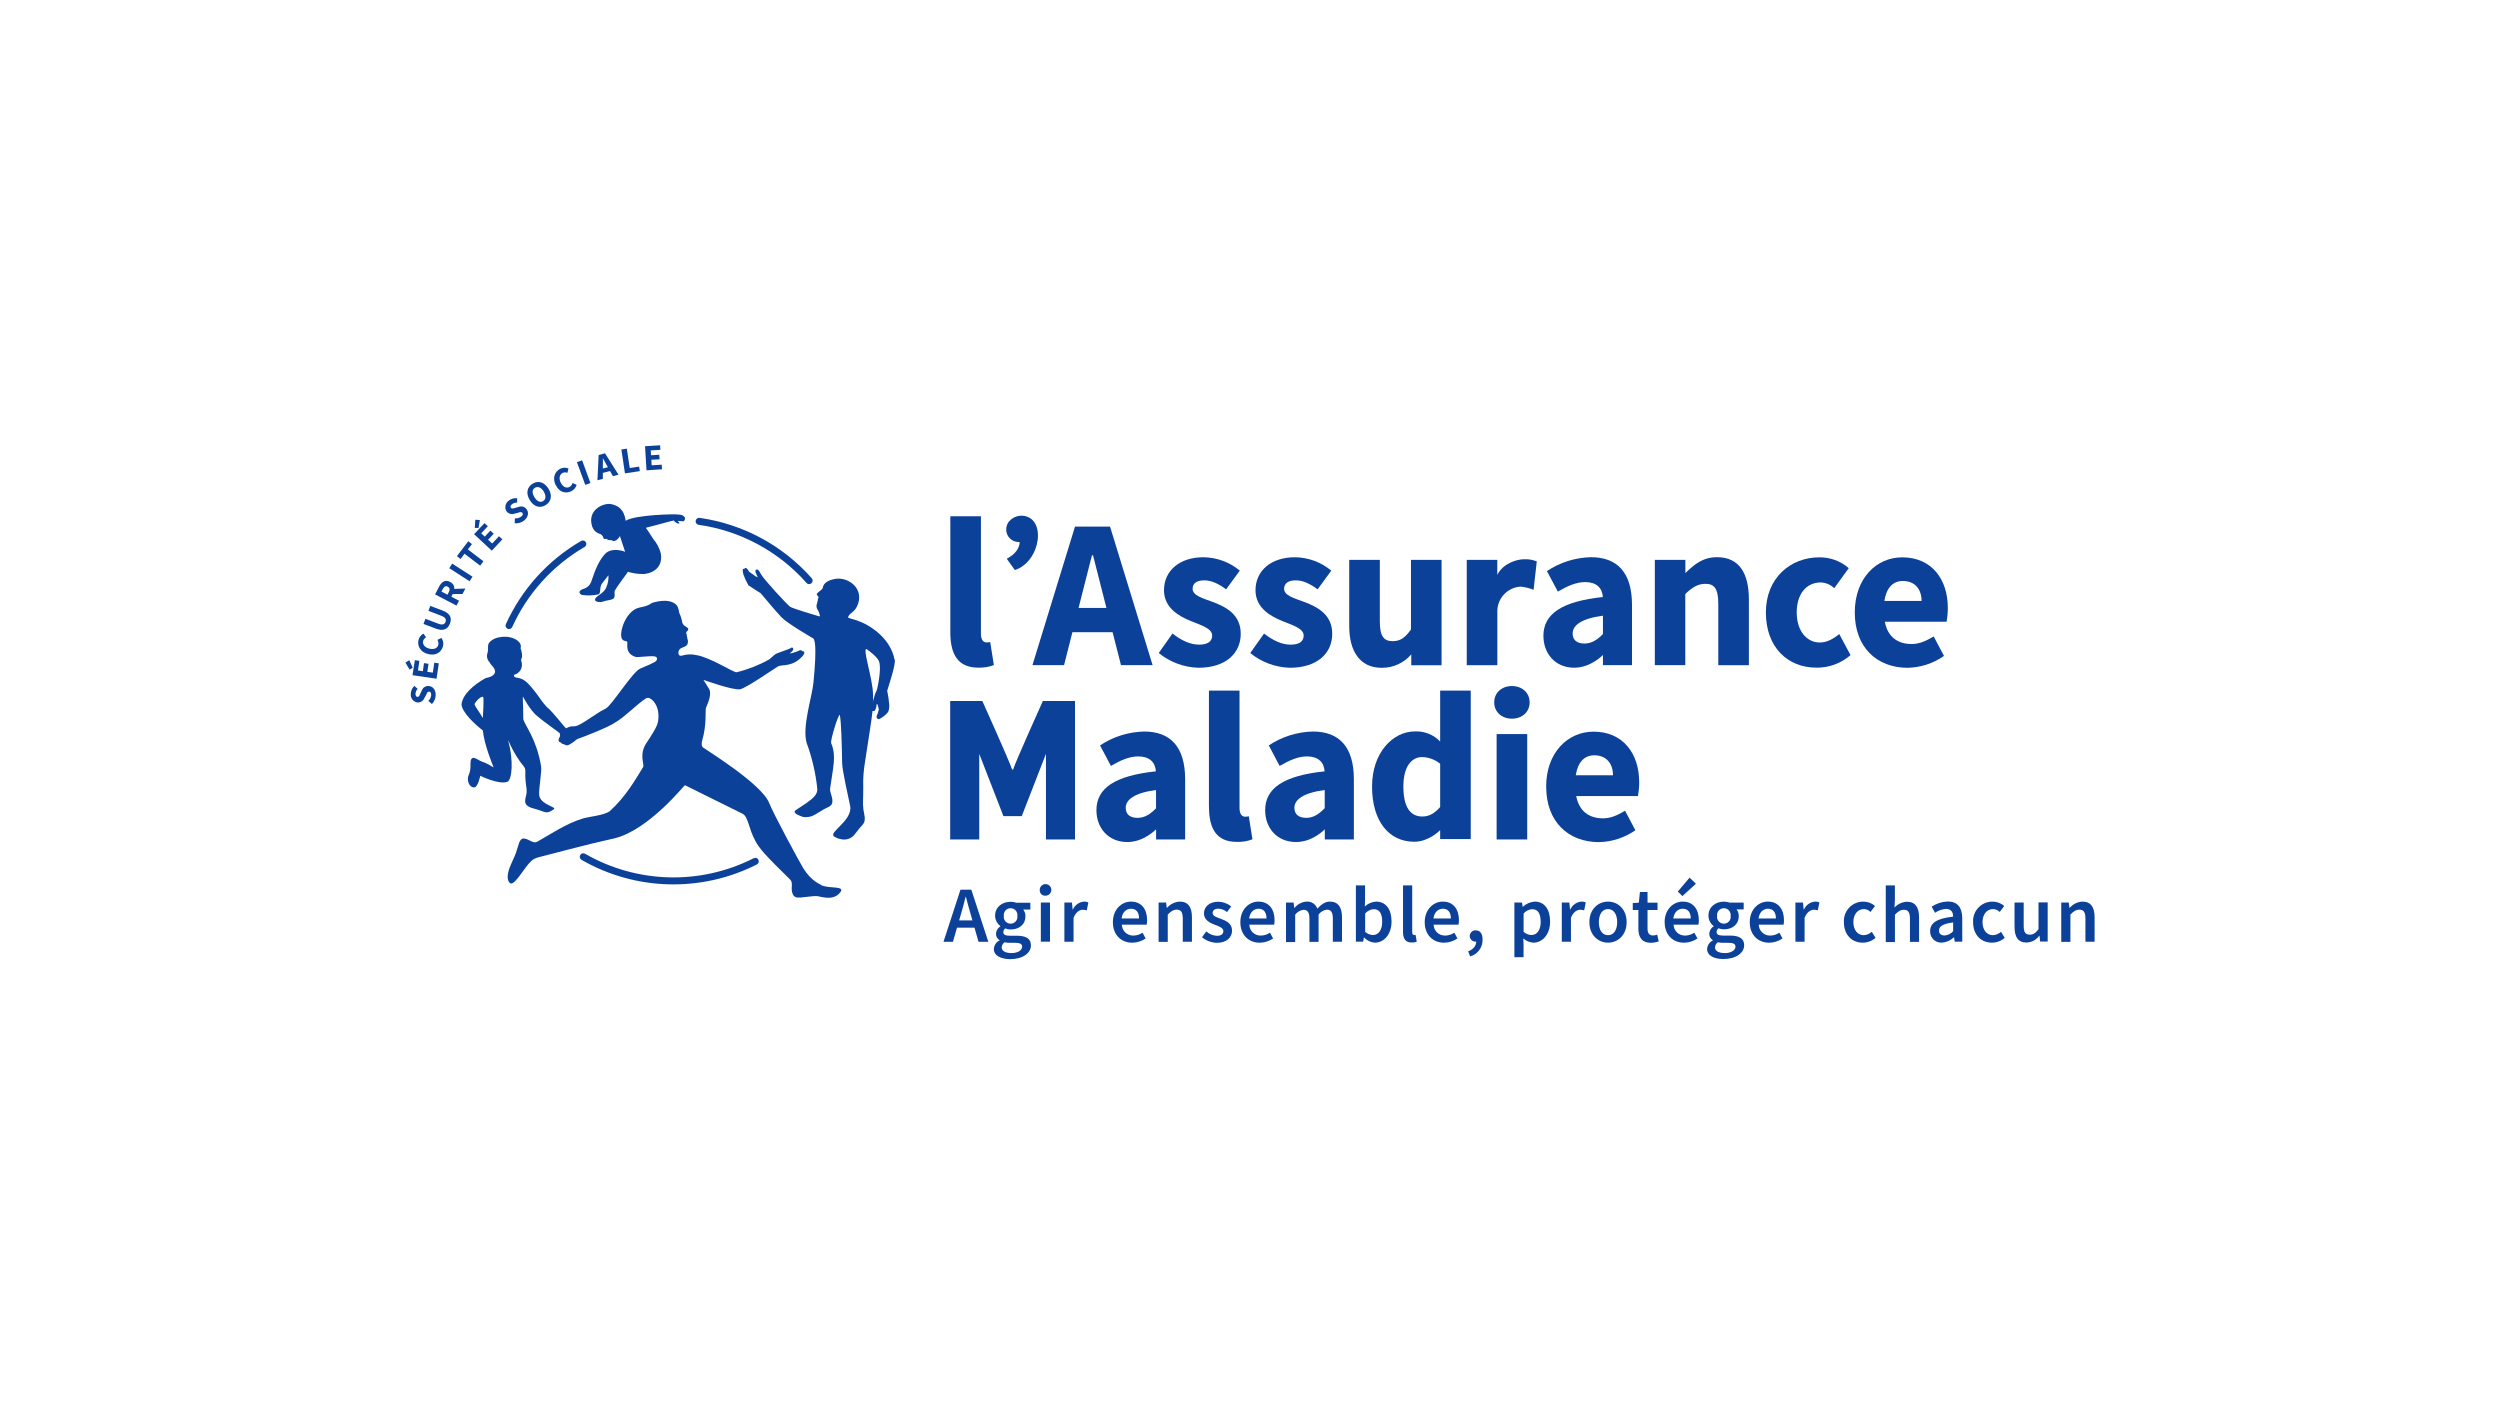 <?xml version="1.0" encoding="UTF-8"?><svg xmlns="http://www.w3.org/2000/svg" id="namefirma_logo" viewBox="0 0 518 291"><defs><style>.cls-1{fill:none;}.cls-1,.cls-2,.cls-3{stroke-width:0px;}.cls-2{fill-rule:evenodd;}.cls-2,.cls-3{fill:#0c419a;}</style></defs><rect class="cls-1" width="518" height="291"></rect><rect class="cls-1" width="518" height="291"></rect><rect class="cls-1" width="518" height="291"></rect><path class="cls-3" d="M250.49,167.16v-24.07h6.34v24.32c0,1.39.6,1.81,1.14,1.81.26,0,.52-.02.78-.09l.76,4.77c-1.01.39-2.1.58-3.18.54-4.35.04-5.83-2.85-5.83-7.28Z"></path><path class="cls-3" d="M209.91,159.45c.57-1.76,6.17-14.2,6.17-14.2h6.66v28.69h-6.02v-17.74l-5.01,12.9h-3.8l-5.01-12.9v17.74h-6.02v-28.69h6.66s5.61,12.44,6.17,14.2h.19Z"></path><path class="cls-3" d="M262.14,167.88c0-4.6,3.86-7.16,12.32-8.06-.13-1.91-1.34-3.09-3.66-3.09-1.81,0-3.58.77-5.66,1.97l-2.25-4.25c2.71-1.8,5.88-2.8,9.13-2.88,5.47,0,8.5,3.19,8.5,9.88v12.49h-6.02v-2.11s-2.49,2.64-5.96,2.64c-3.95,0-6.4-2.91-6.4-6.59ZM274.48,167.51v-3.82c-4.51.6-6.28,2.03-6.28,3.68,0,1.41.95,2.09,2.46,2.09s2.67-.82,3.79-1.98l.03.02Z"></path><path class="cls-3" d="M227.18,167.88c0-4.6,3.86-7.16,12.32-8.06-.13-1.91-1.34-3.09-3.66-3.09-1.81,0-3.61.77-5.66,1.97l-2.25-4.25c2.71-1.81,5.88-2.8,9.13-2.88,5.46,0,8.5,3.19,8.5,9.88v12.49h-6.02v-2.11s-2.49,2.64-5.96,2.64c-3.94,0-6.4-2.91-6.4-6.59ZM239.53,167.51v-3.82c-4.51.6-6.28,2.03-6.28,3.68,0,1.41.94,2.09,2.46,2.09s2.7-.82,3.82-1.98v.02Z"></path><path class="cls-3" d="M298.4,143.1v10.54c-1.36-1.42-3.27-2.18-5.24-2.09-4.5,0-8.87,4.32-8.87,11.43s3.44,11.43,8.75,11.43c2.91,0,5.16-2.17,5.36-2.41v1.85h6.34v-30.76h-6.34ZM294.69,169.18c-2.46,0-3.91-1.93-3.91-6.22s1.81-6.09,3.85-6.09c1.38.02,2.7.51,3.77,1.38v8.97c-1.28,1.43-2.37,1.96-3.71,1.96Z"></path><path class="cls-3" d="M309.6,145.53c0-1.99,1.54-3.38,3.67-3.38s3.67,1.4,3.67,3.38-1.54,3.38-3.67,3.38-3.67-1.41-3.67-3.38ZM310.1,152.1h6.34v21.84h-6.34v-21.84Z"></path><path class="cls-3" d="M320.36,163.03c0-7.09,4.47-11.43,9.83-11.43,6.09,0,9.45,4.52,9.45,10.48,0,.96-.09,1.92-.26,2.86h-12.79c.6,3.17,2.7,4.62,5.55,4.62,1.62,0,3.01-.64,4.57-1.57l2.14,4.04c-2.23,1.55-4.87,2.41-7.58,2.46-6.33-.02-10.9-4.24-10.9-11.46ZM334.21,160.63c0-2.41-1.36-4.13-3.89-4.13-2,0-3.39,1.37-3.82,4.13h7.71Z"></path><path class="cls-3" d="M196.91,131.04v-24.07h6.34v24.33c0,1.39.6,1.81,1.14,1.81.26,0,.52-.02.78-.08l.76,4.77c-1.01.39-2.09.57-3.18.54-4.35.02-5.84-2.87-5.84-7.29Z"></path><path class="cls-3" d="M230.53,130.99l1.74,6.83h6.55l-8.82-28.71h-7.26l-8.82,28.71h6.55l1.73-6.83h8.33ZM223.48,125.96l2.77-10.89h.23l2.77,10.89h-5.77Z"></path><path class="cls-3" d="M240.09,135.3l2.85-4.03c1.94,1.5,3.73,2.3,5.52,2.3,1.88,0,2.7-.74,2.7-1.88,0-1.44-2.12-2.09-4.32-2.97-2.62-1.04-5.66-2.81-5.66-6.42,0-4.06,3.24-6.84,8.17-6.84,2.76.03,5.42,1.01,7.54,2.77l-2.84,3.88c-1.52-1.13-3.01-1.86-4.5-1.86-1.64,0-2.44.65-2.44,1.74,0,1.4,2,1.93,4.21,2.75,2.71,1.02,5.76,2.58,5.76,6.58s-3.05,7.04-8.78,7.04c-2.99-.09-5.88-1.16-8.2-3.05Z"></path><path class="cls-3" d="M259.06,135.3l2.85-4.03c1.93,1.5,3.73,2.3,5.51,2.3,1.89,0,2.7-.74,2.7-1.88,0-1.44-2.12-2.09-4.32-2.97-2.62-1.04-5.66-2.81-5.66-6.42,0-4.06,3.24-6.84,8.17-6.84,2.75.03,5.41,1.01,7.53,2.77l-2.83,3.88c-1.52-1.13-3.01-1.86-4.5-1.86-1.64,0-2.44.65-2.44,1.74,0,1.4,2,1.93,4.21,2.75,2.7,1.02,5.76,2.58,5.76,6.58s-3.06,7.04-8.79,7.04c-2.99-.09-5.88-1.16-8.2-3.05Z"></path><path class="cls-3" d="M303.9,116h6.34v3.11c1.2-2.41,4.14-3.27,5.63-3.23.87-.04,1.74.11,2.55.44l-.66,5.89c-.86-.35-1.77-.57-2.7-.66-2.63.16-4.71,2.29-4.81,4.92v11.36h-6.34v-21.82Z"></path><path class="cls-3" d="M342.87,116h6.34v2.74h0c1.81-1.76,3.61-3.29,6.54-3.29,4.65,0,6.62,3.35,6.62,8.81v13.57h-6.34v-12.73c0-3.14-.83-4.13-2.66-4.13-1.59,0-2.79.76-4.18,2.12v14.73h-6.31v-21.82Z"></path><path class="cls-3" d="M384.31,126.91c0-7.08,4.47-11.43,9.83-11.43,6.09,0,9.45,4.53,9.45,10.48,0,.96-.09,1.92-.26,2.86h-12.79c.57,3.17,2.7,4.62,5.55,4.62,1.62,0,3.01-.64,4.57-1.57l2.14,4.04c-2.23,1.56-4.87,2.41-7.58,2.46-6.33-.02-10.91-4.24-10.91-11.46ZM398.15,124.51c0-2.41-1.36-4.13-3.89-4.13-2,0-3.39,1.37-3.82,4.13h7.72Z"></path><path class="cls-3" d="M319.79,131.77c0-4.6,3.86-7.16,12.32-8.07-.13-1.91-1.34-3.09-3.66-3.09-1.81,0-3.61.77-5.66,1.97l-2.27-4.25c2.71-1.81,5.88-2.8,9.13-2.88,5.46,0,8.5,3.19,8.5,9.88v12.49h-6.02v-2.11s-2.49,2.64-5.96,2.64c-3.9,0-6.37-2.91-6.37-6.58ZM332.13,131.38v-3.81c-4.51.6-6.28,2.03-6.28,3.68,0,1.41.94,2.09,2.46,2.09s2.7-.82,3.82-1.97Z"></path><path class="cls-3" d="M211.59,106.85c-1.31,0-3.1,1-3.1,2.85-.02,1.42,1.12,2.59,2.54,2.61.02,0,.04,0,.06,0,.06,0,.12,0,.19,0-.07,1.9-1.81,3.01-2.68,3.46l1.67,2.34c5.53-1.78,6.68-11.22,1.32-11.26Z"></path><path class="cls-3" d="M292.35,116v14.44c-1.24,1.72-2.21,2.41-3.8,2.41-1.81,0-2.65-.99-2.65-4.13v-12.72h-6.34v13.75c0,5.17,2.21,8.63,6.72,8.62,2.35.03,4.6-.99,6.13-2.78v2.25h6.28v-21.84h-6.33Z"></path><path class="cls-3" d="M377.09,133.13c-2.75,0-4.81-2.41-4.81-6.22s1.96-6.23,5-6.23c1.04.04,2.03.47,2.77,1.2l3.01-4.16c-1.69-1.47-3.87-2.27-6.11-2.24-5.9,0-11.06,4.21-11.06,11.43s4.52,11.43,10.49,11.43c2.59.03,5.1-.9,7.05-2.6l-2.34-4.37c-1.27,1.04-2.55,1.75-4,1.75Z"></path><path class="cls-3" d="M199.02,184.34h2.24l3.52,10.8h-2.03l-1.64-5.75c-.34-1.14-.66-2.37-.97-3.56h-.07c-.3,1.2-.6,2.41-.96,3.56l-1.66,5.75h-1.96l3.52-10.8ZM197.58,190.71h5.09v1.5h-5.09v-1.5Z"></path><path class="cls-3" d="M205.93,196.6c.05-.75.49-1.41,1.17-1.73v-.07c-.47-.29-.75-.8-.73-1.35.04-.62.38-1.18.9-1.51v-.07c-.67-.5-1.07-1.28-1.09-2.11,0-1.86,1.51-2.91,3.21-2.91.41,0,.82.07,1.2.2h2.9v1.41h-1.48c.31.39.47.87.46,1.36,0,1.81-1.37,2.77-3.08,2.77-.38,0-.75-.08-1.1-.22-.25.18-.4.47-.4.78,0,.46.33.73,1.31.73h1.44c1.94,0,2.97.6,2.97,2,0,1.59-1.68,2.86-4.33,2.86-1.91-.03-3.36-.73-3.36-2.14ZM211.79,196.16c0-.6-.5-.81-1.43-.81h-1.11c-.37.01-.74-.03-1.1-.11-.36.24-.58.64-.6,1.07,0,.74.79,1.17,2.07,1.17s2.17-.61,2.17-1.31h0ZM210.8,189.75c.09-.78-.47-1.48-1.25-1.56s-1.48.47-1.56,1.25c-.01.11-.01.21,0,.32-.11.78.42,1.5,1.2,1.61.78.11,1.5-.42,1.61-1.2.02-.14.02-.28,0-.41Z"></path><path class="cls-3" d="M215.44,184.52c-.07-.66.4-1.26,1.06-1.33.66-.07,1.26.4,1.33,1.06.07.66-.4,1.26-1.06,1.33-.04,0-.08,0-.13,0-.59.07-1.13-.36-1.2-.96,0-.04,0-.08,0-.12ZM215.66,187.01h1.9v8.11h-1.9v-8.11Z"></path><path class="cls-3" d="M220.55,187.01h1.56l.14,1.45h.05c.41-.93,1.29-1.57,2.3-1.65.31-.02.63.04.91.17l-.33,1.65c-.27-.09-.55-.13-.83-.13-.64,0-1.43.45-1.91,1.68v4.95h-1.9v-8.11Z"></path><path class="cls-3" d="M230.59,191.07c0-2.64,1.81-4.26,3.74-4.26,2.2,0,3.35,1.59,3.35,3.85,0,.31-.03.62-.08.93h-5.15c.03,1.27,1.08,2.28,2.35,2.26.02,0,.04,0,.06,0,.67-.01,1.33-.22,1.88-.6l.64,1.2c-.82.56-1.79.87-2.78.88-2.26,0-4.01-1.58-4.01-4.25ZM236.01,190.3c0-1.25-.56-2.01-1.67-2.01-.94,0-1.81.71-1.94,2.01h3.61Z"></path><path class="cls-3" d="M240.06,187.01h1.56l.14,1.1h.05c.67-.78,1.63-1.25,2.66-1.3,1.74,0,2.5,1.2,2.5,3.23v5.09h-1.9v-4.81c0-1.34-.39-1.84-1.26-1.84-.71,0-1.2.36-1.85,1.01v5.67h-1.9v-8.14Z"></path><path class="cls-3" d="M249.06,194.19l.88-1.2c.62.56,1.41.88,2.24.91.88,0,1.3-.42,1.3-.97,0-.68-.88-.98-1.75-1.31-1.07-.4-2.27-1.01-2.27-2.37s1.13-2.41,2.95-2.41c.98.01,1.93.36,2.7.97l-.87,1.17c-.5-.42-1.12-.67-1.78-.7-.82,0-1.2.39-1.2.9,0,.64.82.88,1.7,1.2,1.1.41,2.32.93,2.32,2.45,0,1.39-1.1,2.52-3.15,2.52-1.12-.03-2.2-.43-3.07-1.15Z"></path><path class="cls-3" d="M257,191.07c0-2.64,1.81-4.26,3.74-4.26,2.19,0,3.35,1.59,3.35,3.85,0,.31-.02.62-.08.93h-5.15c.03,1.28,1.09,2.29,2.36,2.26.01,0,.03,0,.04,0,.67-.01,1.32-.22,1.88-.6l.65,1.2c-.82.56-1.79.87-2.78.88-2.25,0-4.01-1.58-4.01-4.25ZM262.42,190.3c0-1.25-.55-2.01-1.66-2.01-.94,0-1.78.71-1.94,2.01h3.6Z"></path><path class="cls-3" d="M266.47,187.01h1.56l.14,1.11h.05c.61-.76,1.51-1.24,2.49-1.31.99-.08,1.91.52,2.24,1.46.78-.82,1.58-1.46,2.61-1.46,1.71,0,2.5,1.2,2.5,3.23v5.09h-1.9v-4.81c0-1.34-.4-1.84-1.25-1.84-.68.09-1.29.46-1.7,1.01v5.67h-1.9v-4.81c0-1.34-.4-1.84-1.25-1.84-.68.09-1.29.46-1.7,1.01v5.67h-1.9v-8.16Z"></path><path class="cls-3" d="M282.67,194.27h-.07l-.16.85h-1.5v-11.66h1.9v3.01l-.05,1.35c.64-.6,1.47-.96,2.34-1.01,2.03,0,3.2,1.62,3.2,4.12,0,2.78-1.66,4.39-3.46,4.39-.84-.05-1.63-.43-2.2-1.05ZM286.39,190.96c0-1.62-.53-2.58-1.76-2.58-.69.05-1.33.38-1.77.91v3.78c.44.41,1.02.65,1.62.67,1.08,0,1.91-.95,1.91-2.79h0Z"></path><path class="cls-3" d="M290.71,193.03v-9.57h1.9v9.68c0,.46.21.6.41.6.1,0,.2,0,.29-.04l.24,1.42c-.32.12-.66.18-1.01.17-1.35.03-1.84-.84-1.84-2.26Z"></path><path class="cls-3" d="M295.2,191.07c0-2.64,1.81-4.26,3.74-4.26,2.2,0,3.35,1.59,3.35,3.85,0,.31-.03.62-.08.93h-5.16c.03,1.27,1.08,2.28,2.35,2.26.02,0,.04,0,.06,0,.67-.01,1.33-.22,1.88-.6l.64,1.2c-.82.56-1.79.87-2.78.88-2.24,0-4-1.58-4-4.25ZM300.62,190.3c0-1.25-.55-2.01-1.66-2.01-.94,0-1.81.71-1.94,2.01h3.6Z"></path><path class="cls-3" d="M305.8,192.76c-.66-.04-1.23.47-1.27,1.14,0,.01,0,.02,0,.03,0,.64.5,1.16,1.14,1.17.02,0,.04,0,.06,0h.14c0,.87-.6,1.61-1.67,2.02l.42,1.05c1.53-.43,2.59-1.84,2.57-3.43.02-1.25-.49-1.97-1.4-1.97Z"></path><path class="cls-3" d="M313.8,187.01h1.56l.14.87h.05c.66-.63,1.53-1.01,2.44-1.07,2.03,0,3.19,1.62,3.19,4.13,0,2.77-1.66,4.38-3.46,4.38-.78-.04-1.52-.35-2.09-.89l.05,1.34v2.56h-1.9v-11.32ZM319.22,190.96c0-1.62-.53-2.58-1.76-2.58-.69.05-1.33.38-1.77.91v3.78c.44.41,1.02.65,1.62.67,1.1,0,1.93-.95,1.93-2.79h-.02Z"></path><path class="cls-3" d="M323.61,187.01h1.56l.14,1.45h.05c.41-.93,1.29-1.56,2.3-1.65.31-.02.63.04.91.17l-.33,1.65c-.27-.09-.55-.13-.83-.13-.64,0-1.43.45-1.91,1.68v4.95h-1.9v-8.11Z"></path><path class="cls-3" d="M329.32,191.07c0-2.7,1.84-4.26,3.86-4.26s3.86,1.56,3.86,4.26-1.84,4.25-3.86,4.25-3.86-1.56-3.86-4.25ZM335.08,191.07c0-1.62-.72-2.71-1.9-2.71s-1.9,1.08-1.9,2.71.71,2.7,1.9,2.7,1.9-1.07,1.9-2.7Z"></path><path class="cls-3" d="M339.47,192.39v-3.84h-1.16v-1.43l1.26-.09.22-2.21h1.58v2.21h2.07v1.52h-2.07v3.86c0,.96.37,1.42,1.15,1.42.29-.01.58-.07.85-.18l.32,1.4c-.53.19-1.09.29-1.66.3-1.87-.02-2.56-1.21-2.56-2.95Z"></path><path class="cls-3" d="M344.91,191.07c0-2.64,1.81-4.26,3.74-4.26,2.19,0,3.35,1.59,3.35,3.85,0,.31-.02.62-.08.93h-5.15c.03,1.27,1.08,2.28,2.35,2.26.02,0,.04,0,.06,0,.67-.01,1.33-.22,1.88-.6l.65,1.2c-.82.56-1.79.87-2.78.88-2.26,0-4.01-1.58-4.01-4.25ZM350.32,190.3c0-1.25-.55-2.01-1.67-2.01-.94,0-1.78.71-1.94,2.01h3.6ZM347.64,184.73l2.44-2.88,1.31,1.26-2.8,2.56-.95-.94Z"></path><path class="cls-3" d="M353.72,196.6c.05-.75.5-1.41,1.17-1.73v-.07c-.47-.29-.75-.8-.73-1.35.04-.62.38-1.18.9-1.51v-.07c-.67-.51-1.07-1.3-1.07-2.14,0-1.86,1.5-2.91,3.2-2.91.41,0,.82.07,1.2.2h2.9v1.41h-1.48c.31.39.47.87.46,1.36,0,1.81-1.37,2.77-3.09,2.77-.38,0-.75-.08-1.1-.22-.25.18-.4.47-.4.78,0,.46.33.73,1.32.73h1.42c1.94,0,2.97.6,2.97,2,0,1.59-1.68,2.86-4.33,2.86-1.91,0-3.35-.7-3.35-2.11ZM359.59,196.16c0-.6-.51-.81-1.43-.81h-1.11c-.37,0-.74-.03-1.1-.11-.36.24-.58.64-.6,1.07,0,.74.79,1.17,2.06,1.17s2.18-.61,2.18-1.31ZM358.59,189.75c.09-.78-.47-1.48-1.25-1.56s-1.48.47-1.56,1.25c-.01.11-.01.21,0,.32-.11.78.42,1.5,1.2,1.61.78.11,1.5-.42,1.61-1.2.02-.14.02-.28,0-.41Z"></path><path class="cls-3" d="M362.55,191.07c0-2.64,1.81-4.26,3.74-4.26,2.19,0,3.35,1.59,3.35,3.85,0,.31-.02.62-.08.93h-5.15c.03,1.28,1.09,2.29,2.36,2.26.01,0,.03,0,.04,0,.67-.01,1.32-.22,1.88-.6l.65,1.2c-.82.56-1.79.87-2.78.88-2.25,0-4.01-1.58-4.01-4.25ZM367.97,190.3c0-1.25-.55-2.01-1.66-2.01-.94,0-1.78.71-1.94,2.01h3.6Z"></path><path class="cls-3" d="M372.02,187.01h1.56l.14,1.45h.05c.41-.93,1.29-1.56,2.3-1.65.31-.02.63.04.91.17l-.33,1.65c-.27-.09-.55-.13-.83-.13-.64,0-1.43.45-1.91,1.68v4.95h-1.9v-8.11Z"></path><path class="cls-3" d="M382.06,191.07c-.14-2.21,1.54-4.11,3.75-4.25.11,0,.21,0,.32,0,.88,0,1.73.32,2.37.91l-.93,1.23c-.35-.36-.83-.58-1.34-.6-1.31,0-2.21,1.08-2.21,2.71s.89,2.7,2.15,2.7c.62-.03,1.21-.28,1.67-.7l.78,1.25c-.73.64-1.67,1-2.65,1-2.21,0-3.91-1.55-3.91-4.24Z"></path><path class="cls-3" d="M390.72,183.46h1.9v3.01l-.08,1.57c.67-.73,1.6-1.16,2.59-1.2,1.74,0,2.5,1.2,2.5,3.23v5.09h-1.89v-4.81c0-1.34-.38-1.84-1.26-1.84-.72,0-1.2.36-1.85,1.01v5.67h-1.9v-11.71Z"></path><path class="cls-3" d="M399.92,192.94c0-1.74,1.44-2.64,4.77-3.01,0-.87-.37-1.6-1.47-1.6-.82.05-1.61.33-2.28.8l-.7-1.27c.99-.66,2.14-1.03,3.33-1.07,2.03,0,3.01,1.25,3.01,3.51v4.81h-1.56l-.14-.9h-.05c-.68.66-1.57,1.05-2.52,1.1-1.25.06-2.32-.91-2.38-2.16,0-.07,0-.14,0-.22ZM404.69,192.94v-1.81c-2.2.28-2.93.85-2.93,1.67,0,.72.49,1.03,1.17,1.03.68-.05,1.32-.37,1.76-.89h0Z"></path><path class="cls-3" d="M408.83,191.07c-.14-2.21,1.54-4.11,3.75-4.25.11,0,.21,0,.32,0,.88,0,1.73.32,2.37.91l-.93,1.23c-.36-.37-.84-.58-1.35-.6-1.31,0-2.21,1.08-2.21,2.71s.89,2.7,2.15,2.7c.62-.03,1.22-.28,1.68-.7l.77,1.25c-.73.64-1.67,1-2.64,1-2.21,0-3.91-1.55-3.91-4.24Z"></path><path class="cls-3" d="M417.41,192.1v-5.09h1.9v4.84c0,1.33.38,1.81,1.26,1.81.72,0,1.2-.33,1.81-1.13v-5.55h1.9v8.11h-1.56l-.14-1.2h-.05c-.6.85-1.57,1.37-2.61,1.4-1.75.04-2.5-1.14-2.5-3.19Z"></path><path class="cls-3" d="M427.09,187.01h1.56l.14,1.1h.05c.67-.78,1.63-1.25,2.66-1.3,1.73,0,2.5,1.2,2.5,3.23v5.09h-1.9v-4.81c0-1.34-.39-1.84-1.26-1.84-.71,0-1.2.36-1.85,1.01v5.67h-1.9v-8.14Z"></path><path class="cls-3" d="M89.5,145.89l-.75-.67c.34-.32.55-.74.6-1.2,0-.47-.16-.71-.45-.72s-.43.26-.6.69l-.36.63c-.22.58-.79.96-1.41.94-.89-.11-1.52-.92-1.41-1.81,0-.01,0-.03,0-.04.03-.61.29-1.18.73-1.59l.69.6c-.26.28-.42.64-.45,1.02,0,.39.13.64.42.66s.43-.31.6-.73l.29-.6c.2-.59.78-.97,1.41-.93.83.04,1.52.76,1.46,1.96-.03.67-.32,1.31-.79,1.79Z"></path><path class="cls-3" d="M84.87,138.75l-.87-1.46.81-.5.7,1.55-.64.41ZM85.47,139.9l.49-3.11.94.14-.3,1.98,1.02.16.23-1.67.94.14-.25,1.66,1.14.17.31-2.06.94.14-.48,3.18-4.97-.73Z"></path><path class="cls-3" d="M88.68,135.52c-1.61-.41-2.27-1.74-1.96-2.94.15-.55.51-1.02,1.01-1.3l.55.76c-.29.16-.51.44-.6.76-.17.66.28,1.34,1.25,1.59.97.25,1.7-.06,1.88-.77.09-.36.02-.73-.18-1.04l.84-.4c.36.51.48,1.15.31,1.75-.34,1.2-1.46,2.02-3.09,1.59Z"></path><path class="cls-3" d="M90.26,130.23l-2.51-.95.4-1.06,2.62.99c.91.35,1.34.18,1.54-.34s0-.95-.92-1.3l-2.62-1.01.39-1.02,2.52.96c1.57.6,2.01,1.49,1.55,2.7s-1.4,1.63-2.97,1.04Z"></path><path class="cls-3" d="M90.15,123.16l.83-1.6c.49-.94,1.2-1.55,2.27-.99s1.06,1.53.57,2.47l-.31.6,1.6.83-.52,1.01-4.44-2.32ZM92.99,122.71c.28-.53.2-.93-.24-1.16s-.73,0-1.01.51l-.27.51,1.25.65.26-.51ZM93.47,123.08l-.28-1.02,3.24-.12-.6,1.13-2.36.02Z"></path><path class="cls-3" d="M93.09,117.73l.6-.95,4.21,2.71-.6.95-4.21-2.71Z"></path><path class="cls-3" d="M96.25,114.73l-.82,1.1-.75-.6,2.35-3.09.76.6-.85,1.1,3.23,2.46-.69.9-3.23-2.46Z"></path><path class="cls-3" d="M98.24,110.68l2.14-2.29.7.64-1.37,1.47.73.69,1.16-1.25.7.65-1.17,1.25.85.78,1.41-1.52.7.65-2.19,2.35-3.67-3.42ZM98.38,109.38l.11-1.69.94.06-.29,1.65-.75-.02Z"></path><path class="cls-3" d="M106.64,108.41l.04-1.01c.46.04.91-.08,1.29-.34.38-.29.45-.6.26-.81s-.48-.15-.94,0l-.68.18c-.59.21-1.24.03-1.64-.46-.49-.75-.28-1.76.47-2.26,0,0,.02-.01.03-.02.48-.37,1.08-.53,1.68-.46v.91c-.38-.02-.76.1-1.06.33-.31.23-.4.52-.23.75s.51.13.96,0l.66-.19c.58-.23,1.25-.04,1.62.47.51.66.4,1.65-.54,2.38-.55.42-1.24.61-1.93.54Z"></path><path class="cls-3" d="M109.76,103.6c-.85-1.4-.54-2.68.6-3.38s2.41-.36,3.28,1.03c.87,1.39.56,2.72-.6,3.42s-2.44.34-3.28-1.07ZM112.66,101.85c-.52-.86-1.2-1.14-1.81-.79s-.65,1.08-.13,1.94,1.2,1.2,1.81.83.64-1.12.13-1.98Z"></path><path class="cls-3" d="M115.11,100.47c-.7-1.5-.11-2.84,1.04-3.38.52-.23,1.11-.24,1.64-.02l-.23.91c-.31-.14-.66-.14-.97,0-.6.29-.86,1.07-.43,1.97s1.12,1.28,1.81.96c.33-.17.58-.48.67-.84l.84.39c-.17.6-.59,1.09-1.16,1.34-1.15.54-2.48.19-3.19-1.34Z"></path><path class="cls-3" d="M119.54,95.76l1.07-.39,1.73,4.71-1.07.39-1.73-4.71Z"></path><path class="cls-3" d="M124.05,94.27l1.31-.35,2.8,4.44-1.16.31-1.28-2.28c-.26-.45-.55-.99-.81-1.46h0c0,.55.04,1.14,0,1.67v2.62l-1.12.29.25-5.24ZM124.28,97.24l2.33-.6.22.85-2.33.6-.22-.85Z"></path><path class="cls-3" d="M128.76,93.13l1.12-.17.6,4.01,1.95-.29.14.94-3.08.46-.74-4.95Z"></path><path class="cls-3" d="M133.64,92.46l3.13-.2.06.94-2,.13.07,1,1.7-.11.06.95-1.7.09.07,1.15,2.08-.13.06.95-3.21.22-.31-5Z"></path><path class="cls-3" d="M141.83,107.14c-.2-.28-.51-.46-.85-.49l-.56-.05c-.39-.11-8.8.03-10.78,1.3h0c-.21-1.34-.67-2.95-2.97-3.44-1.62-.34-5.13,1.2-3.95,4.7.21.58.64,1.06,1.2,1.32.3.16.78.08,1.13,1,.1.27.3.24.48.19s.16-.03.37.14c.08.08.2.1.3.05.05.05.12.08.19.07.08,0,.28-.06.32,0,.67.54,1.44-.31,1.74-.84l1.08,3.27c-.26-.22-2.91-.99-4.18.43-1.11,1.2-1.91,2.88-2.85,5.73-.25.74-.87,1.3-1.63,1.49-1.44.53-.6,1.2-.23,1.27,1.12.16,2.27.11,3.38-.13.54-.26.14-1.5.73-2.26l1.32-1.7c.05.88-.11,1.76-.47,2.56-.43,1.06-1.75,1.62-2.14,2.12-.69.89.9.96,1.32.82,1.05-.36,1.81-.34,2.24-.6.6-.35.17-1.29.37-1.68.54-1.07,2.41-3.41,2.62-3.79.03-.05.06-.1.08-.15,1.1.34,2.24.5,3.39.46,3.08-.37,3.76-2.54,3.45-4.21-.27-1.11-.81-2.15-1.56-3.01-.82-1.31-1.28-2-1.55-2.35.88-.21,5.78-1.56,5.8-1.52.19.4.6.49.75.6.32.17.5-.1.37-.17-.13-.08-.24-.19-.3-.33.36,0,.71.02,1.07.08.34.05.57-.72.33-.88Z"></path><path class="cls-2" d="M185.35,136.66c-.79-4.21-4.72-6.83-6.75-7.69-.72-.32-1.46-.57-2.22-.77l-.67-.22h0c.14-.91,1.2-.99,1.84-2.29,1.81-3.71-1.9-6.32-4.65-5.72-1.29.29-2.2.75-2.41,1.74-.11.54-.52.55-1.2,1.26-.22.23.26.6.34.76,0,.04-.12.24-.17.46s0,.19,0,.22c-.09.16-.13.34-.13.52-.2.4-.2.87,0,1.27h0c.28.42.47.9.56,1.4,0,.11,0,.17-.51,0-.13-.04-5.09-1.5-5.65-1.87s-5.54-5.75-6.08-6.8c-.29-.6-.6-.96-.76-.94-1.16.07.84,2.17-.28,1.45-.29-.19-1.16-.79-1.2-.84-.22-.17-.16-.09-.32-.34-.09-.19-.22-.36-.38-.49-.13-.09-.2-.11-.29-.09s-.15.17-.19.19c-.07,0-.13,0-.2,0-.29.07-.07.81,0,1.16.28.78.63,1.53,1.05,2.25,1.26.87,2.5,1.59,2.54,1.64,1.35,1.57,2.94,3.54,4.36,5.03,1.13,1.2,6.3,4.21,6.47,4.29.34.2.87,1.31.1,9.19-.29,2.97-2.41,9.27-1.4,12.54,1.11,3.01,1.84,6.14,2.18,9.33.17,1.29-.84,2.08-2.27,3.12-.56.41-2.14,1.38-2.3,1.53-.26.24,0,.6.32.77.43.22.87.41,1.33.56.84.12,1.71-.04,2.44-.48,1.05-.6,1.14-.69,1.76-1.06.71-.43,1.56-.57,1.81-1.29.29-.96-.52-2.34-.43-2.97.6-4.51,1.37-6.75.23-9.51-.23-.55,1.65-6.58,1.81-5.77.29,1.59.4,6.31.46,9.83,0,1.53,1.26,6.99,1.66,8.94.6,3.01-4.48,5.42-3.36,6.32.45.31.97.52,1.52.6,1.1.25,2.25-.2,2.88-1.14,1.08-1.35.75-.97,1.61-1.94.74-.83.21-2.26.11-3.01-.19-1.53-.03-1.94-.04-4.69-.06-1.77.07-3.54.37-5.28.8-5.28,1.29-8.15,1.54-10.4v-.13s.39.14.55-.14c.18-.38.29-.79.31-1.2.07-.29.19.08.19.08.12.31.21.63.26.96-.08.45-.23.89-.42,1.3-.2.6.31.69.45.73.74-.36,1.4-.88,1.92-1.52.16-.44.23-.91.22-1.38-.07-1.01-.22-2.02-.43-3.01.48-1.56,1.76-5.39,1.57-6.45ZM181.74,142.75c-.17.75-.22.04-.93,2.82l.08-.4v-1.2c0-3.45-2.64-10.83-1.04-9.26,0,0,1.93,1.34,2.3,2.37.31.81.2,3.02-.41,5.68Z"></path><path class="cls-3" d="M117.36,150.99c-.6-.52-2.68-3.36-4.04-4.48-.69-.75-1.31-1.56-1.87-2.41-2.46-3.28-3.01-3.47-4.72-3.76-.35-.23-.23-.51-.2-.52,1.15-.29,1.85-1.46,1.55-2.61-.02-.08-.05-.17-.08-.25-.1-.43.19-.6.18-1.01,0-.56-.12-1.1-.32-1.62.14-.39.06-.83-.2-1.16-1.2-1.52-4.21-1.59-5.76-.51-1.25.87-.52,1.47-.91,2.7-.21.69-.01,1.44.51,1.93.06.41,1.29,1.2,1.05,2.07s-1.71,1.08-1.67,1.08c-.16.04-.31.09-.45.17-2.3,1.31-4.53,3.22-4.81,5.32.13,1.69,2.74,4.13,4.43,5.42.25,2.88,2.08,7.29,2.16,7.47.25.53-.52-.4-2.36-1.02-.9-.3-2.08-1.52-2.33-.09-.11.6.15,1.64-.42,2.92-.43.98.07,2.55,1.16,2.52.78,0,1.25-2.41,1.25-2.41,0,0,3.79,1.88,5.59,1.26,1.05-.37,1.29-4.59.25-8.35-.37-1.32.68,2.15,3.21,5.2.56.67.07,1.2.43,3.71.1.53.15,1.08.13,1.62-.07,1.2-1.23,2.65,1.42,3.33s2.49,1.33,4.18.19c.76-.51-2.34-.82-2.94-2.65-.04-.13-.06-.26-.07-.4-.07-1.44.6-4.81.39-5.95-.96-5.72-3.36-8.36-3.67-9.7,0-3.99-.29-5.24.09-4.35.51.92,1.09,1.81,1.74,2.64h0c.09.11.2.23.31.36.21.26.46.49.72.69,1.67,1.46,4.32,3.2,4.68,3.57,0,0,.2,1.76.92,1.63s3.83-1.51,3.77-1.86c-.13-.65-3.2-.63-3.31-.73ZM100.04,148.78c-.48-.93-1.81-2.65-1.71-2.93.73-1.2,1.52-1.55,1.76-1.47s-.05,4.41-.05,4.41Z"></path><path class="cls-3" d="M170.12,183.33c-.14-.07-2.01-.76-3.67-3.41-.74-1.2-6.3-11.49-7.06-13.5-1.5-3.98-13.24-11.13-13.73-11.55-.35-.28-.31-.97-.17-1.43.99-3.35.6-6.34.79-6.79.48-1.14,1.2-2.79.67-3.87l-1.2-1.91s6.2,2.24,7.64,1.94c1.24-.26,7.49-4.56,7.82-4.74.87-.44,2.94.21,5.04-2.08.79-.86.22-1.16.07-1.01-.15-.25-.47-.33-.72-.19-.5.28-2.23.78-1.91.55,1.25-.94.39-1.2.39-1.2-.55.45-3.04,1.08-3.52,1.48-.6.46-.94.86-1.2,1.02-2.12,1.19-4.39,2.08-6.75,2.65-.53.12-5.48-3.12-8.35-3.56-.97-.22-1.99-.18-2.94.11-1.02.29-.94-1.2-.19-1.55.4-.19,1.06-.31,1.31-.81.16-.4.14-.85-.05-1.25.04-.12.02-.24-.04-.35-.07-.17-.06-.08-.04-.26s-.08-.23-.12-.37c-.02-.11,0-.23.04-.33.6-.51.34-.74.26-.81-.13-.16-1.05-.55-1.13-1.16-.11-.67-.31-1.31-.6-1.92-.06-.18-.16-1.3-.66-1.75-.6-.55-1.87-1.2-4.61-.48-.88.24-.72.66-2.92,1.07-2.63.49-4.08,4.4-3.85,6.02.19,1.31,1.32.67,1.27,1.26-.07.91-.17,2.41,1.76,2.97.42.12,2.94-.28,3.89-.11,0,0,.78.07.39.85-.19.39-2.72,1.38-3.34,1.65-1.66.69-5.9,7.65-7.19,8.31-.75.36-1.47.78-2.14,1.26-1.75,1.1-3.45,2.41-4.39,2.41-1.25-.08-2.27.52-3.11,2.41-.25.55-.1.84.35.95.19.24.47.38.78.4.37.35.79.13,1.11-.04.98-.54,1.2-.96,1.59-1.11.96-.31,6.62-2.5,7.88-3.47,1.91-1.05,5.77-5,6.62-5.04.78-.07,2.74,1.66,2.14,5-.21,1.14-1.63,3.19-2.41,4.39-1.56,2.37-.36,4.44-.66,4.94-1.62,2.64-3.61,6.17-6.97,9.2-1.31.85-4.06,1.04-5.52,1.47-3.35.98-6.91,3.38-9.45,4.81-.84.47-1.65-.54-2.71-.66s-1.15,1.48-1.69,2.93c-.17.45-.24.66-1.05,2.44-.32.7-1.16,2.85-.31,3.74.77,1.07,2.6-2.29,4.01-3.92.75-.87,1.2-1.15,2.83-1.52,1.04-.24,9.24-2.47,14.65-3.65.13,0,.28-.05.43-.1,7.04-1.81,14.33-11.01,14.44-10.97l11.95,5.92c1.2.65,1.2,2.98,2.64,5.63.85,1.6,2.11,3.01,7.22,8.01.66.64.11,1.71.42,2.7s.82,1.08,1.78,1.01,1.69-.22,2.58-.28c1.14-.07.83.05,2.16.25.64.1,2.12.31,3.16-.73,1.85-1.87-2-.93-3.75-1.84Z"></path><path class="cls-3" d="M157.15,178.15c-.17-.36-.6-.5-.96-.33,0,0-.01,0-.02,0h0c-11.04,5.61-24.17,5.27-34.91-.9-.33-.22-.79-.13-1.01.2-.22.33-.13.79.2,1.01.03.02.05.03.08.05,11.16,6.41,24.8,6.76,36.28.94.36-.17.51-.6.34-.96,0,0,0-.01,0-.02Z"></path><path class="cls-3" d="M105.48,130.35c-.1,0-.21-.02-.3-.07-.37-.17-.53-.6-.36-.96,3.26-7.21,8.69-13.22,15.53-17.2.33-.23.78-.15,1.01.17.23.33.15.78-.17,1.01-.03.02-.07.04-.11.06-6.58,3.83-11.8,9.61-14.94,16.55-.12.26-.38.42-.67.43Z"></path><path class="cls-3" d="M167.65,121.03c-.21,0-.41-.09-.54-.25-5.78-6.54-13.71-10.81-22.35-12.04-.4-.06-.68-.43-.62-.82.06-.4.43-.68.82-.62,8.99,1.28,17.23,5.71,23.24,12.52.26.3.23.76-.08,1.03-.13.11-.3.18-.47.18h0Z"></path></svg> 